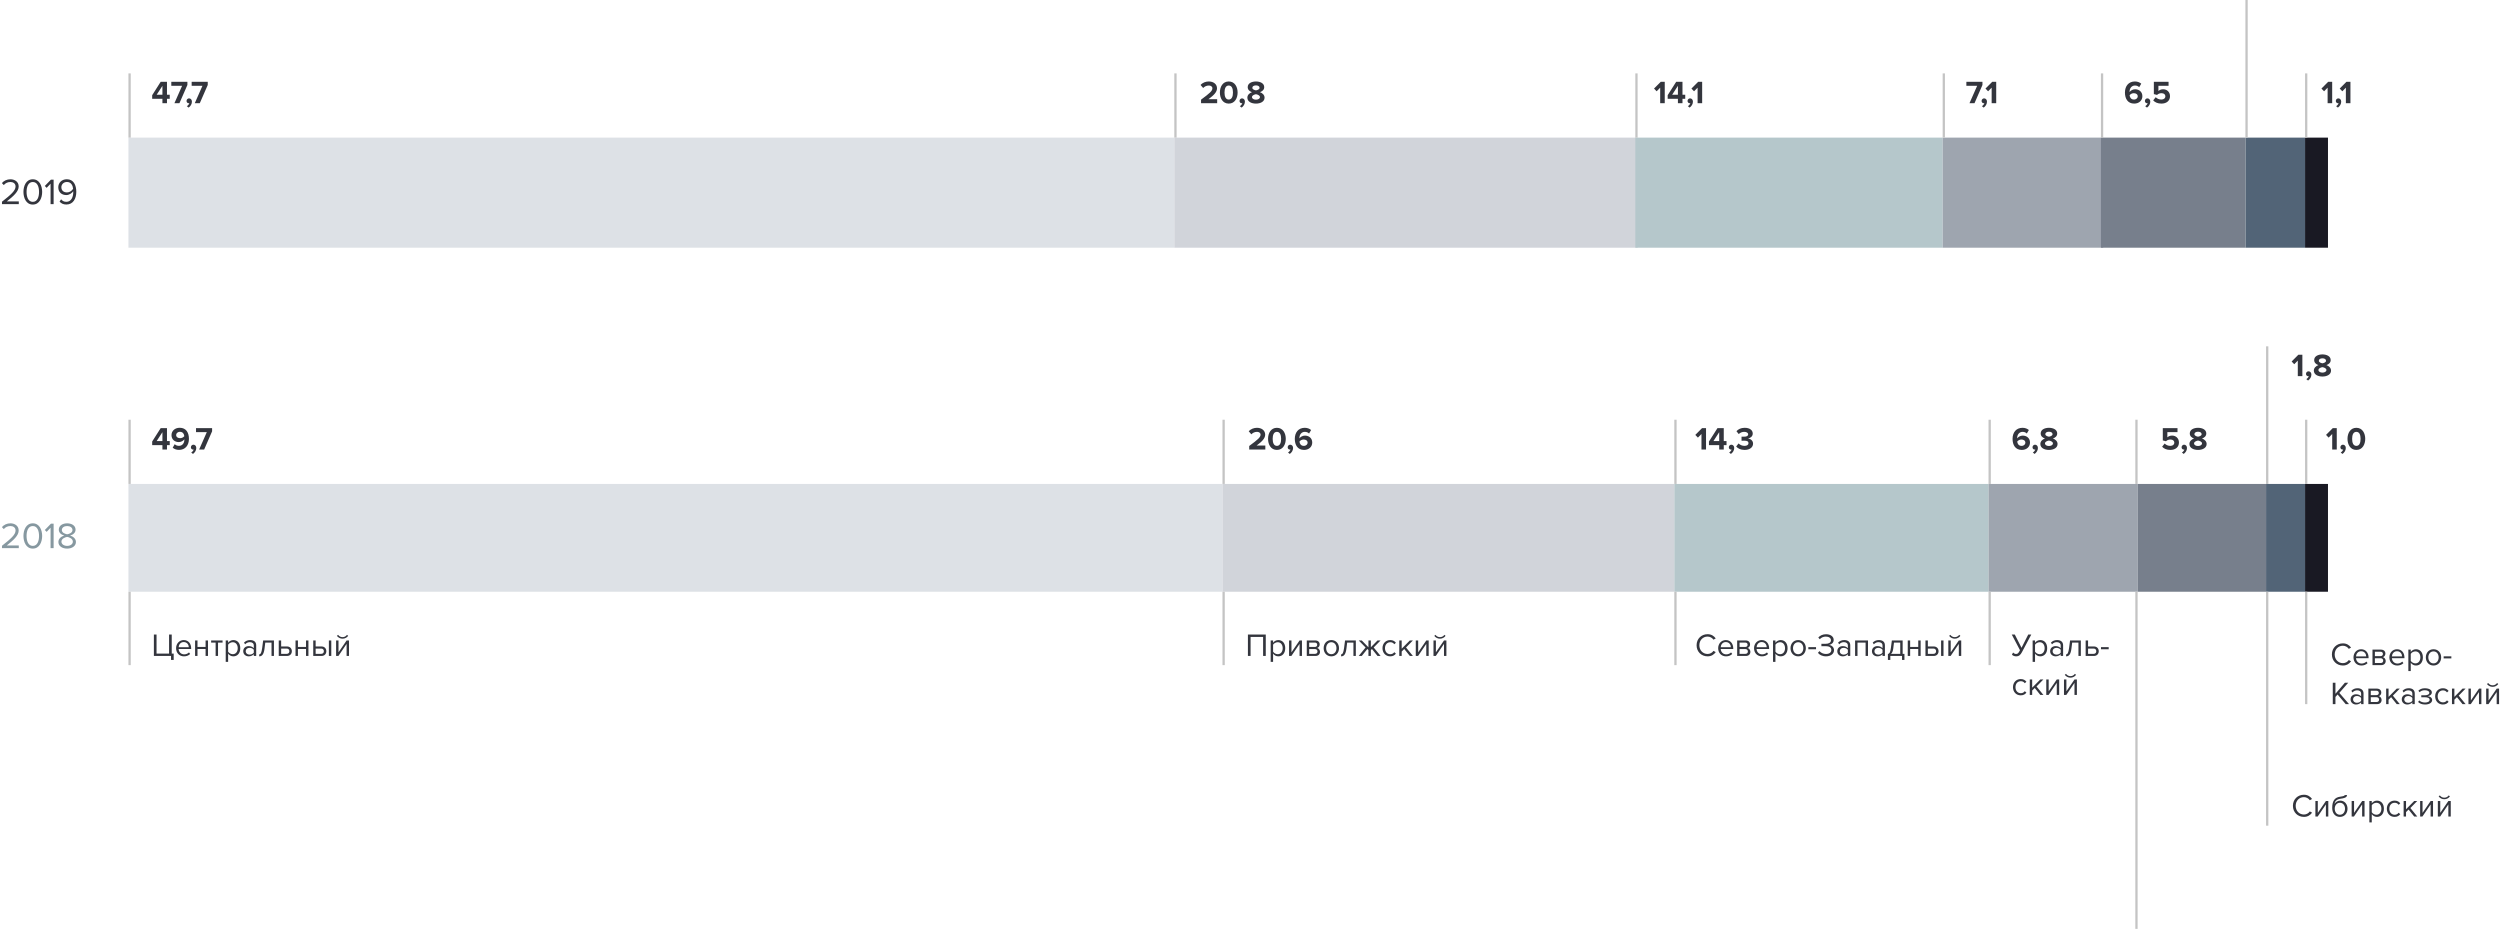 <svg width="1090" height="405" viewBox="0 0 1090 405" fill="none" xmlns="http://www.w3.org/2000/svg">
	<path d="M512 60H56V108H512V60Z" fill="#DDE1E6" />
	<path d="M1015 60H1005V108H1015V60Z" fill="#191923" />
	<path d="M1005 60H979V108H1005V60Z" fill="#526477" />
	<path d="M714 60H512V108H714V60Z" fill="#D1D4DA" />
	<path d="M847 60H713V108H847V60Z" fill="#B5C7CB" />
	<path d="M917 60H847V108H917V60Z" fill="#9EA5AF" />
	<path d="M979 60H916V108H979V60Z" fill="#777F8C" />
	<path d="M533 211H56V258H533V211Z" fill="#DDE1E6" />
	<path d="M1015 211H1005V258H1015V211Z" fill="#191923" />
	<path d="M1005 211H988V258H1005V211Z" fill="#526477" />
	<path d="M730 211H533V258H730V211Z" fill="#D1D4DA" />
	<path d="M867 211H730V258H867V211Z" fill="#B5C7CB" />
	<path d="M932 211H867V258H932V211Z" fill="#9EA5AF" />
	<path d="M988 211H932V258H988V211Z" fill="#777F8C" />
	<path d="M8.192 89V87.816H2.96C5.936 85.464 8.144 83.48 8.144 81.304C8.144 79.176 6.336 78.168 4.56 78.168C3.056 78.168 1.664 78.776 0.848 79.848L1.664 80.696C2.288 79.896 3.28 79.352 4.56 79.352C5.664 79.352 6.784 79.944 6.784 81.304C6.784 83.144 4.704 84.92 0.864 87.944V89H8.192ZM14.302 89.192C17.214 89.192 18.382 86.264 18.382 83.672C18.382 81.064 17.214 78.168 14.302 78.168C11.374 78.168 10.222 81.064 10.222 83.672C10.222 86.264 11.374 89.192 14.302 89.192ZM14.302 88.008C12.27 88.008 11.582 85.8 11.582 83.672C11.582 81.544 12.27 79.352 14.302 79.352C16.334 79.352 17.022 81.544 17.022 83.672C17.022 85.8 16.334 88.008 14.302 88.008ZM23.379 89V78.328H22.211L19.539 81.08L20.339 81.896L22.051 80.088V89H23.379ZM28.929 89.176C31.921 89.176 33.265 86.552 33.265 83.672C33.265 80.76 32.129 78.152 29.137 78.152C26.817 78.152 25.409 79.8 25.409 81.64C25.409 83.912 26.993 85.048 28.913 85.048C30.273 85.048 31.457 84.12 31.921 83.384C31.937 83.528 31.937 83.672 31.937 83.816C31.937 85.832 31.089 87.992 28.929 87.992C27.825 87.992 27.185 87.544 26.641 86.904L25.969 87.896C26.641 88.664 27.569 89.176 28.929 89.176ZM29.217 83.896C27.841 83.896 26.753 83.16 26.753 81.592C26.753 80.584 27.569 79.336 29.201 79.336C31.057 79.336 31.761 80.984 31.873 82.312C31.313 83.256 30.273 83.896 29.217 83.896Z" fill="#33353D" />
	<path d="M8.192 239V237.816H2.96C5.936 235.464 8.144 233.48 8.144 231.304C8.144 229.176 6.336 228.168 4.56 228.168C3.056 228.168 1.664 228.776 0.848 229.848L1.664 230.696C2.288 229.896 3.28 229.352 4.56 229.352C5.664 229.352 6.784 229.944 6.784 231.304C6.784 233.144 4.704 234.92 0.864 237.944V239H8.192ZM14.302 239.192C17.214 239.192 18.382 236.264 18.382 233.672C18.382 231.064 17.214 228.168 14.302 228.168C11.374 228.168 10.222 231.064 10.222 233.672C10.222 236.264 11.374 239.192 14.302 239.192ZM14.302 238.008C12.27 238.008 11.582 235.8 11.582 233.672C11.582 231.544 12.27 229.352 14.302 229.352C16.334 229.352 17.022 231.544 17.022 233.672C17.022 235.8 16.334 238.008 14.302 238.008ZM23.379 239V228.328H22.211L19.539 231.08L20.339 231.896L22.051 230.088V239H23.379ZM29.281 239.192C31.377 239.192 33.105 238.104 33.105 236.296C33.105 234.872 31.889 233.896 30.561 233.496C31.793 233.144 32.945 232.344 32.945 230.936C32.945 229.016 31.041 228.168 29.281 228.168C27.505 228.168 25.633 229.016 25.633 230.936C25.633 232.344 26.769 233.144 28.001 233.496C26.673 233.896 25.457 234.872 25.457 236.296C25.457 238.12 27.169 239.192 29.281 239.192ZM29.281 232.952C28.641 232.84 26.961 232.408 26.961 231.112C26.961 230.008 27.985 229.352 29.281 229.352C30.561 229.352 31.601 230.008 31.601 231.112C31.601 232.408 29.937 232.84 29.281 232.952ZM29.281 238.008C27.953 238.008 26.785 237.304 26.785 236.152C26.785 234.76 28.625 234.168 29.281 234.088C29.937 234.168 31.761 234.76 31.761 236.152C31.761 237.304 30.593 238.008 29.281 238.008Z" fill="#8698A0" />
	<path d="M74.568 287.722H75.73V284.964H74.876V276.662H73.714V284.964H68.254V276.662H67.092V286H74.568V287.722ZM80.219 286.168C81.325 286.168 82.235 285.804 82.907 285.132L82.403 284.446C81.871 284.992 81.087 285.3 80.317 285.3C78.861 285.3 77.965 284.236 77.881 282.962H83.355V282.696C83.355 280.666 82.151 279.07 80.107 279.07C78.175 279.07 76.775 280.652 76.775 282.612C76.775 284.726 78.217 286.168 80.219 286.168ZM82.319 282.192H77.881C77.937 281.156 78.651 279.938 80.093 279.938C81.633 279.938 82.305 281.184 82.319 282.192ZM86.106 286V282.976H89.634V286H90.684V279.238H89.634V282.052H86.106V279.238H85.056V286H86.106ZM95.062 286V280.162H97.037V279.238H92.052V280.162H94.013V286H95.062ZM101.745 286.168C103.523 286.168 104.755 284.796 104.755 282.612C104.755 280.414 103.523 279.07 101.745 279.07C100.793 279.07 99.953 279.56 99.463 280.246V279.238H98.413V288.576H99.463V284.978C100.009 285.734 100.821 286.168 101.745 286.168ZM101.479 285.23C100.653 285.23 99.827 284.726 99.463 284.138V281.086C99.827 280.498 100.653 280.008 101.479 280.008C102.837 280.008 103.649 281.114 103.649 282.612C103.649 284.11 102.837 285.23 101.479 285.23ZM111.703 286V281.352C111.703 279.714 110.513 279.07 109.085 279.07C107.979 279.07 107.111 279.434 106.383 280.19L106.873 280.918C107.475 280.274 108.133 279.98 108.945 279.98C109.925 279.98 110.653 280.498 110.653 281.408V282.626C110.107 281.996 109.337 281.702 108.413 281.702C107.265 281.702 106.047 282.416 106.047 283.928C106.047 285.398 107.265 286.168 108.413 286.168C109.323 286.168 110.093 285.846 110.653 285.23V286H111.703ZM108.791 285.412C107.811 285.412 107.125 284.796 107.125 283.942C107.125 283.074 107.811 282.458 108.791 282.458C109.533 282.458 110.247 282.738 110.653 283.298V284.572C110.247 285.132 109.533 285.412 108.791 285.412ZM113.01 286.168C114.312 286.168 115.04 285.216 115.348 282.696L115.656 280.162H118.386V286H119.436V279.238H114.732L114.298 282.57C114.032 284.572 113.64 285.3 113.01 285.3V286.168ZM121.532 279.238V286H125.116C126.502 286 127.244 285.048 127.244 283.928C127.244 282.822 126.516 281.856 125.116 281.856H122.582V279.238H121.532ZM125.004 282.78C125.774 282.78 126.166 283.27 126.166 283.928C126.166 284.6 125.76 285.076 125.004 285.076H122.582V282.78H125.004ZM129.897 286V282.976H133.425V286H134.475V279.238H133.425V282.052H129.897V279.238H128.847V286H129.897ZM136.571 279.238V286H140.155C141.541 286 142.283 285.048 142.283 283.928C142.283 282.822 141.555 281.856 140.155 281.856H137.621V279.238H136.571ZM140.043 282.78C140.813 282.78 141.205 283.27 141.205 283.928C141.205 284.6 140.799 285.076 140.043 285.076H137.621V282.78H140.043ZM144.439 286V279.238H143.389V286H144.439ZM147.546 286L151.116 280.736V286H152.166V279.238H151.13L147.588 284.404V279.238H146.538V286H147.546ZM151.802 277.236L151.284 276.788C150.85 277.418 150.164 277.796 149.352 277.796C148.526 277.796 147.854 277.404 147.406 276.788L146.888 277.236C147.462 277.992 148.358 278.468 149.352 278.468C150.36 278.468 151.242 277.992 151.802 277.236Z" fill="#33353D" />
	<path d="M72.804 196V194.068H74.008V192.318H72.804V186.662H70.06L66.35 192.5V194.068H70.816V196H72.804ZM70.816 192.318H68.296L70.816 188.426V192.318ZM78.035 196.154C80.793 196.154 82.376 194.152 82.376 191.338C82.376 188.692 81.186 186.508 78.358 186.508C76.23 186.508 74.773 187.894 74.773 189.714C74.773 191.702 76.285 192.752 77.966 192.752C78.987 192.752 79.925 192.178 80.374 191.548C80.374 191.618 80.374 191.688 80.374 191.758C80.374 193.102 79.576 194.39 78.035 194.39C77.21 194.39 76.677 194.138 76.174 193.662L75.291 195.188C75.95 195.776 76.901 196.154 78.035 196.154ZM78.525 191.044C77.657 191.044 76.803 190.624 76.803 189.644C76.803 189 77.391 188.272 78.456 188.272C79.772 188.272 80.275 189.28 80.359 190.176C79.912 190.722 79.225 191.044 78.525 191.044ZM85.58 195.314C85.58 194.404 84.978 193.886 84.32 193.886C83.732 193.886 83.228 194.39 83.228 195.006C83.228 195.608 83.648 196.014 84.18 196.014C84.278 196.014 84.404 195.986 84.446 195.972C84.334 196.462 83.816 197.05 83.368 197.288L84.138 197.918C84.992 197.302 85.58 196.364 85.58 195.314ZM89.005 196L92.477 188.048V186.662H85.463V188.412H90.167L86.821 196H89.005Z" fill="#33353D" />
	<path d="M551.686 196V194.25H547.878C550.3 192.486 551.616 191.1 551.616 189.504C551.616 187.642 550.034 186.522 548.046 186.522C546.744 186.522 545.358 186.998 544.448 188.048L545.582 189.364C546.212 188.706 547.024 188.286 548.088 188.286C548.858 188.286 549.6 188.692 549.6 189.504C549.6 190.652 548.48 191.618 544.658 194.446V196H551.686ZM556.735 196.168C559.395 196.168 560.599 193.746 560.599 191.338C560.599 188.93 559.395 186.522 556.735 186.522C554.061 186.522 552.871 188.93 552.871 191.338C552.871 193.746 554.061 196.168 556.735 196.168ZM556.735 194.404C555.391 194.404 554.887 193.06 554.887 191.338C554.887 189.616 555.391 188.286 556.735 188.286C558.065 188.286 558.569 189.616 558.569 191.338C558.569 193.06 558.065 194.404 556.735 194.404ZM563.785 195.314C563.785 194.404 563.183 193.886 562.525 193.886C561.937 193.886 561.433 194.39 561.433 195.006C561.433 195.608 561.853 196.014 562.385 196.014C562.483 196.014 562.609 195.986 562.651 195.972C562.539 196.462 562.021 197.05 561.573 197.288L562.343 197.918C563.197 197.302 563.785 196.364 563.785 195.314ZM568.565 196.168C570.693 196.168 572.135 194.782 572.135 192.962C572.135 190.974 570.637 189.924 568.957 189.924C567.935 189.924 566.997 190.498 566.563 191.128C566.549 191.058 566.549 191.002 566.549 190.932C566.549 189.448 567.515 188.286 568.887 188.286C569.713 188.286 570.245 188.538 570.749 189.014L571.645 187.488C570.973 186.914 570.021 186.522 568.887 186.522C566.129 186.522 564.533 188.524 564.533 191.352C564.533 193.984 565.723 196.168 568.565 196.168ZM568.453 194.404C567.151 194.404 566.647 193.41 566.563 192.514C567.011 191.954 567.683 191.632 568.383 191.632C569.279 191.632 570.119 192.052 570.119 193.032C570.119 193.69 569.531 194.404 568.453 194.404Z" fill="#33353D" />
	<path d="M743.83 196V186.662H742.094L739.154 189.616L740.288 190.806L741.842 189.224V196H743.83ZM751.56 196V194.068H752.764V192.318H751.56V186.662H748.816L745.106 192.5V194.068H749.572V196H751.56ZM749.572 192.318H747.052L749.572 188.426V192.318ZM756.119 195.314C756.119 194.404 755.517 193.886 754.859 193.886C754.271 193.886 753.767 194.39 753.767 195.006C753.767 195.608 754.187 196.014 754.719 196.014C754.817 196.014 754.943 195.986 754.985 195.972C754.873 196.462 754.355 197.05 753.907 197.288L754.677 197.918C755.531 197.302 756.119 196.364 756.119 195.314ZM760.653 196.168C762.893 196.168 764.335 195.034 764.335 193.424C764.335 192.024 763.103 191.282 762.151 191.184C763.187 191.002 764.195 190.232 764.195 189.056C764.195 187.502 762.851 186.522 760.667 186.522C759.029 186.522 757.853 187.152 757.097 188.006L758.091 189.252C758.749 188.622 759.561 188.286 760.457 188.286C761.437 188.286 762.193 188.65 762.193 189.392C762.193 190.078 761.507 190.386 760.471 190.386C760.121 190.386 759.477 190.386 759.309 190.372V192.164C759.449 192.15 760.079 192.136 760.471 192.136C761.773 192.136 762.347 192.472 762.347 193.214C762.347 193.914 761.717 194.404 760.583 194.404C759.673 194.404 758.651 194.012 758.007 193.34L756.971 194.67C757.657 195.51 758.931 196.168 760.653 196.168Z" fill="#33353D" />
	<path d="M881.508 196.168C883.636 196.168 885.078 194.782 885.078 192.962C885.078 190.974 883.58 189.924 881.9 189.924C880.878 189.924 879.94 190.498 879.506 191.128C879.492 191.058 879.492 191.002 879.492 190.932C879.492 189.448 880.458 188.286 881.83 188.286C882.656 188.286 883.188 188.538 883.692 189.014L884.588 187.488C883.916 186.914 882.964 186.522 881.83 186.522C879.072 186.522 877.476 188.524 877.476 191.352C877.476 193.984 878.666 196.168 881.508 196.168ZM881.396 194.404C880.094 194.404 879.59 193.41 879.506 192.514C879.954 191.954 880.626 191.632 881.326 191.632C882.222 191.632 883.062 192.052 883.062 193.032C883.062 193.69 882.474 194.404 881.396 194.404ZM888.528 195.314C888.528 194.404 887.926 193.886 887.268 193.886C886.68 193.886 886.176 194.39 886.176 195.006C886.176 195.608 886.596 196.014 887.128 196.014C887.226 196.014 887.352 195.986 887.394 195.972C887.282 196.462 886.764 197.05 886.316 197.288L887.086 197.918C887.94 197.302 888.528 196.364 888.528 195.314ZM893.342 196.168C895.302 196.168 897.094 195.314 897.094 193.578C897.094 192.444 896.198 191.576 895.078 191.184C896.114 190.82 896.94 190.148 896.94 188.986C896.94 187.236 895.064 186.522 893.342 186.522C891.606 186.522 889.744 187.236 889.744 188.986C889.744 190.148 890.556 190.82 891.592 191.184C890.472 191.576 889.59 192.444 889.59 193.578C889.59 195.328 891.382 196.168 893.342 196.168ZM893.342 190.4C892.768 190.316 891.76 189.994 891.76 189.294C891.76 188.622 892.418 188.23 893.342 188.23C894.252 188.23 894.91 188.622 894.91 189.294C894.91 189.994 893.916 190.316 893.342 190.4ZM893.342 194.46C892.362 194.46 891.606 194.012 891.606 193.326C891.606 192.542 892.754 192.164 893.342 192.08C893.916 192.164 895.078 192.542 895.078 193.326C895.078 194.012 894.294 194.46 893.342 194.46Z" fill="#33353D" />
	<path d="M946.284 196.168C948.538 196.168 950.022 194.922 950.022 192.934C950.022 191.044 948.608 189.91 947.026 189.91C946.172 189.91 945.416 190.246 944.968 190.694V188.412H949.392V186.662H942.98V192.024L944.366 192.388C944.926 191.856 945.556 191.632 946.326 191.632C947.39 191.632 948.006 192.192 948.006 193.018C948.006 193.774 947.376 194.404 946.27 194.404C945.29 194.404 944.422 194.04 943.792 193.382L942.686 194.768C943.484 195.636 944.66 196.168 946.284 196.168ZM953.528 195.314C953.528 194.404 952.926 193.886 952.268 193.886C951.68 193.886 951.176 194.39 951.176 195.006C951.176 195.608 951.596 196.014 952.128 196.014C952.226 196.014 952.352 195.986 952.394 195.972C952.282 196.462 951.764 197.05 951.316 197.288L952.086 197.918C952.94 197.302 953.528 196.364 953.528 195.314ZM958.342 196.168C960.302 196.168 962.094 195.314 962.094 193.578C962.094 192.444 961.198 191.576 960.078 191.184C961.114 190.82 961.94 190.148 961.94 188.986C961.94 187.236 960.064 186.522 958.342 186.522C956.606 186.522 954.744 187.236 954.744 188.986C954.744 190.148 955.556 190.82 956.592 191.184C955.472 191.576 954.59 192.444 954.59 193.578C954.59 195.328 956.382 196.168 958.342 196.168ZM958.342 190.4C957.768 190.316 956.76 189.994 956.76 189.294C956.76 188.622 957.418 188.23 958.342 188.23C959.252 188.23 959.91 188.622 959.91 189.294C959.91 189.994 958.916 190.316 958.342 190.4ZM958.342 194.46C957.362 194.46 956.606 194.012 956.606 193.326C956.606 192.542 957.754 192.164 958.342 192.08C958.916 192.164 960.078 192.542 960.078 193.326C960.078 194.012 959.294 194.46 958.342 194.46Z" fill="#33353D" />
	<path d="M1003.83 164V154.662H1002.09L999.154 157.616L1000.29 158.806L1001.84 157.224V164H1003.83ZM1007.77 163.314C1007.77 162.404 1007.16 161.886 1006.51 161.886C1005.92 161.886 1005.41 162.39 1005.41 163.006C1005.41 163.608 1005.83 164.014 1006.37 164.014C1006.46 164.014 1006.59 163.986 1006.63 163.972C1006.52 164.462 1006 165.05 1005.55 165.288L1006.32 165.918C1007.18 165.302 1007.77 164.364 1007.77 163.314ZM1012.58 164.168C1014.54 164.168 1016.33 163.314 1016.33 161.578C1016.33 160.444 1015.44 159.576 1014.32 159.184C1015.35 158.82 1016.18 158.148 1016.18 156.986C1016.18 155.236 1014.3 154.522 1012.58 154.522C1010.84 154.522 1008.98 155.236 1008.98 156.986C1008.98 158.148 1009.79 158.82 1010.83 159.184C1009.71 159.576 1008.83 160.444 1008.83 161.578C1008.83 163.328 1010.62 164.168 1012.58 164.168ZM1012.58 158.4C1012.01 158.316 1011 157.994 1011 157.294C1011 156.622 1011.66 156.23 1012.58 156.23C1013.49 156.23 1014.15 156.622 1014.15 157.294C1014.15 157.994 1013.15 158.316 1012.58 158.4ZM1012.58 162.46C1011.6 162.46 1010.84 162.012 1010.84 161.326C1010.84 160.542 1011.99 160.164 1012.58 160.08C1013.15 160.164 1014.32 160.542 1014.32 161.326C1014.32 162.012 1013.53 162.46 1012.58 162.46Z" fill="#33353D" />
	<path d="M1018.83 196V186.662H1017.09L1014.15 189.616L1015.29 190.806L1016.84 189.224V196H1018.83ZM1022.77 195.314C1022.77 194.404 1022.16 193.886 1021.51 193.886C1020.92 193.886 1020.41 194.39 1020.41 195.006C1020.41 195.608 1020.83 196.014 1021.37 196.014C1021.46 196.014 1021.59 195.986 1021.63 195.972C1021.52 196.462 1021 197.05 1020.55 197.288L1021.32 197.918C1022.18 197.302 1022.77 196.364 1022.77 195.314ZM1027.38 196.168C1030.04 196.168 1031.24 193.746 1031.24 191.338C1031.24 188.93 1030.04 186.522 1027.38 186.522C1024.7 186.522 1023.51 188.93 1023.51 191.338C1023.51 193.746 1024.7 196.168 1027.38 196.168ZM1027.38 194.404C1026.03 194.404 1025.53 193.06 1025.53 191.338C1025.53 189.616 1026.03 188.286 1027.38 188.286C1028.71 188.286 1029.21 189.616 1029.21 191.338C1029.21 193.06 1028.71 194.404 1027.38 194.404Z" fill="#33353D" />
	<path d="M551.876 286V276.662H544.092V286H545.254V277.698H550.714V286H551.876ZM557.349 286.168C559.127 286.168 560.359 284.796 560.359 282.612C560.359 280.414 559.127 279.07 557.349 279.07C556.397 279.07 555.557 279.56 555.067 280.246V279.238H554.017V288.576H555.067V284.978C555.613 285.734 556.425 286.168 557.349 286.168ZM557.083 285.23C556.257 285.23 555.431 284.726 555.067 284.138V281.086C555.431 280.498 556.257 280.008 557.083 280.008C558.441 280.008 559.253 281.114 559.253 282.612C559.253 284.11 558.441 285.23 557.083 285.23ZM563.037 286L566.607 280.736V286H567.657V279.238H566.621L563.079 284.404V279.238H562.029V286H563.037ZM573.547 286C574.793 286 575.521 285.258 575.521 284.166C575.521 283.396 574.975 282.682 574.289 282.514C574.863 282.332 575.381 281.786 575.381 280.974C575.381 279.952 574.667 279.238 573.477 279.238H569.753V286H573.547ZM573.337 285.076H570.803V282.99H573.337C574.051 282.99 574.429 283.494 574.429 284.04C574.429 284.684 574.009 285.076 573.337 285.076ZM573.295 282.066H570.803V280.162H573.295C573.939 280.162 574.303 280.54 574.303 281.128C574.303 281.66 573.953 282.066 573.295 282.066ZM580.459 286.168C582.517 286.168 583.805 284.572 583.805 282.612C583.805 280.652 582.517 279.07 580.459 279.07C578.401 279.07 577.113 280.652 577.113 282.612C577.113 284.572 578.401 286.168 580.459 286.168ZM580.459 285.23C579.017 285.23 578.205 283.998 578.205 282.612C578.205 281.24 579.017 280.008 580.459 280.008C581.901 280.008 582.699 281.24 582.699 282.612C582.699 283.998 581.901 285.23 580.459 285.23ZM584.719 286.168C586.021 286.168 586.749 285.216 587.057 282.696L587.365 280.162H590.095V286H591.145V279.238H586.441L586.007 282.57C585.741 284.572 585.349 285.3 584.719 285.3V286.168ZM593.731 286L596.167 282.962L596.643 283.438V286H597.693V283.438L598.169 282.962L600.605 286H601.949L598.925 282.304L601.935 279.238H600.605L597.693 282.206V279.238H596.643V282.22L593.731 279.238H592.401L595.397 282.304L592.387 286H593.731ZM606.136 286.168C607.368 286.168 608.096 285.664 608.614 284.992L607.914 284.348C607.466 284.95 606.892 285.23 606.192 285.23C604.75 285.23 603.854 284.11 603.854 282.612C603.854 281.114 604.75 280.008 606.192 280.008C606.892 280.008 607.466 280.274 607.914 280.89L608.614 280.246C608.096 279.574 607.368 279.07 606.136 279.07C604.12 279.07 602.762 280.61 602.762 282.612C602.762 284.628 604.12 286.168 606.136 286.168ZM616.035 286L613.025 282.304L616.021 279.238H614.691L611.135 282.836V279.238H610.085V286H611.135V284.068L612.255 282.962L614.691 286H616.035ZM618.285 286L621.855 280.736V286H622.905V279.238H621.869L618.327 284.404V279.238H617.277V286H618.285ZM626.009 286L629.579 280.736V286H630.629V279.238H629.593L626.051 284.404V279.238H625.001V286H626.009ZM630.265 277.236L629.747 276.788C629.313 277.418 628.627 277.796 627.815 277.796C626.989 277.796 626.317 277.404 625.869 276.788L625.351 277.236C625.925 277.992 626.821 278.468 627.815 278.468C628.823 278.468 629.705 277.992 630.265 277.236Z" fill="#33353D" />
	<path d="M744.516 286.168C746.168 286.168 747.288 285.384 748.072 284.32L747.078 283.774C746.546 284.572 745.58 285.132 744.516 285.132C742.472 285.132 740.918 283.55 740.918 281.338C740.918 279.112 742.472 277.544 744.516 277.544C745.58 277.544 746.546 278.118 747.078 278.902L748.058 278.356C747.316 277.306 746.168 276.508 744.516 276.508C741.828 276.508 739.714 278.468 739.714 281.338C739.714 284.208 741.828 286.168 744.516 286.168ZM752.563 286.168C753.669 286.168 754.579 285.804 755.251 285.132L754.747 284.446C754.215 284.992 753.431 285.3 752.661 285.3C751.205 285.3 750.309 284.236 750.225 282.962H755.699V282.696C755.699 280.666 754.495 279.07 752.451 279.07C750.519 279.07 749.119 280.652 749.119 282.612C749.119 284.726 750.561 286.168 752.563 286.168ZM754.663 282.192H750.225C750.281 281.156 750.995 279.938 752.437 279.938C753.977 279.938 754.649 281.184 754.663 282.192ZM761.194 286C762.44 286 763.168 285.258 763.168 284.166C763.168 283.396 762.622 282.682 761.936 282.514C762.51 282.332 763.028 281.786 763.028 280.974C763.028 279.952 762.314 279.238 761.124 279.238H757.4V286H761.194ZM760.984 285.076H758.45V282.99H760.984C761.698 282.99 762.076 283.494 762.076 284.04C762.076 284.684 761.656 285.076 760.984 285.076ZM760.942 282.066H758.45V280.162H760.942C761.586 280.162 761.95 280.54 761.95 281.128C761.95 281.66 761.6 282.066 760.942 282.066ZM768.204 286.168C769.31 286.168 770.22 285.804 770.892 285.132L770.388 284.446C769.856 284.992 769.072 285.3 768.302 285.3C766.846 285.3 765.95 284.236 765.866 282.962H771.34V282.696C771.34 280.666 770.136 279.07 768.092 279.07C766.16 279.07 764.76 280.652 764.76 282.612C764.76 284.726 766.202 286.168 768.204 286.168ZM770.304 282.192H765.866C765.922 281.156 766.636 279.938 768.078 279.938C769.618 279.938 770.29 281.184 770.304 282.192ZM776.372 286.168C778.15 286.168 779.382 284.796 779.382 282.612C779.382 280.414 778.15 279.07 776.372 279.07C775.42 279.07 774.58 279.56 774.09 280.246V279.238H773.04V288.576H774.09V284.978C774.636 285.734 775.448 286.168 776.372 286.168ZM776.106 285.23C775.28 285.23 774.454 284.726 774.09 284.138V281.086C774.454 280.498 775.28 280.008 776.106 280.008C777.464 280.008 778.276 281.114 778.276 282.612C778.276 284.11 777.464 285.23 776.106 285.23ZM784.006 286.168C786.064 286.168 787.352 284.572 787.352 282.612C787.352 280.652 786.064 279.07 784.006 279.07C781.948 279.07 780.66 280.652 780.66 282.612C780.66 284.572 781.948 286.168 784.006 286.168ZM784.006 285.23C782.564 285.23 781.752 283.998 781.752 282.612C781.752 281.24 782.564 280.008 784.006 280.008C785.448 280.008 786.246 281.24 786.246 282.612C786.246 283.998 785.448 285.23 784.006 285.23ZM791.794 283.074V282.15H788.434V283.074H791.794ZM796.131 286.168C798.231 286.168 799.631 285.034 799.631 283.48C799.631 281.982 798.329 281.254 797.475 281.184C798.343 281.03 799.491 280.358 799.491 279.014C799.491 277.432 797.979 276.522 796.145 276.522C794.661 276.522 793.471 277.152 792.771 277.964L793.415 278.692C794.115 277.95 794.997 277.558 796.061 277.558C797.293 277.558 798.301 278.118 798.301 279.154C798.301 280.232 797.279 280.694 796.033 280.694H794.129V281.73H796.033C797.461 281.73 798.455 282.22 798.455 283.382C798.455 284.46 797.573 285.132 796.103 285.132C794.955 285.132 793.863 284.614 793.303 283.886L792.617 284.628C793.205 285.468 794.493 286.168 796.131 286.168ZM806.715 286V281.352C806.715 279.714 805.525 279.07 804.097 279.07C802.991 279.07 802.123 279.434 801.395 280.19L801.885 280.918C802.487 280.274 803.145 279.98 803.957 279.98C804.937 279.98 805.665 280.498 805.665 281.408V282.626C805.119 281.996 804.349 281.702 803.425 281.702C802.277 281.702 801.059 282.416 801.059 283.928C801.059 285.398 802.277 286.168 803.425 286.168C804.335 286.168 805.105 285.846 805.665 285.23V286H806.715ZM803.803 285.412C802.823 285.412 802.137 284.796 802.137 283.942C802.137 283.074 802.823 282.458 803.803 282.458C804.545 282.458 805.259 282.738 805.665 283.298V284.572C805.259 285.132 804.545 285.412 803.803 285.412ZM814.448 286V279.238H808.82V286H809.87V280.162H813.398V286H814.448ZM821.822 286V281.352C821.822 279.714 820.632 279.07 819.204 279.07C818.098 279.07 817.23 279.434 816.502 280.19L816.992 280.918C817.594 280.274 818.252 279.98 819.064 279.98C820.044 279.98 820.772 280.498 820.772 281.408V282.626C820.226 281.996 819.456 281.702 818.532 281.702C817.384 281.702 816.166 282.416 816.166 283.928C816.166 285.398 817.384 286.168 818.532 286.168C819.442 286.168 820.212 285.846 820.772 285.23V286H821.822ZM818.91 285.412C817.93 285.412 817.244 284.796 817.244 283.942C817.244 283.074 817.93 282.458 818.91 282.458C819.652 282.458 820.366 282.738 820.772 283.298V284.572C820.366 285.132 819.652 285.412 818.91 285.412ZM823.129 287.722H824.179V286H829.289V287.722H830.339V285.076H829.555V279.238H824.851L824.417 282.57C824.151 284.572 823.759 285.02 823.129 285.132V287.722ZM825.775 280.162H828.505V285.076H824.487C824.977 284.684 825.299 283.97 825.467 282.696L825.775 280.162ZM832.825 286V282.976H836.353V286H837.403V279.238H836.353V282.052H832.825V279.238H831.775V286H832.825ZM839.499 279.238V286H843.083C844.469 286 845.211 285.048 845.211 283.928C845.211 282.822 844.483 281.856 843.083 281.856H840.549V279.238H839.499ZM842.971 282.78C843.741 282.78 844.133 283.27 844.133 283.928C844.133 284.6 843.727 285.076 842.971 285.076H840.549V282.78H842.971ZM847.367 286V279.238H846.317V286H847.367ZM850.474 286L854.044 280.736V286H855.094V279.238H854.058L850.516 284.404V279.238H849.466V286H850.474ZM854.73 277.236L854.212 276.788C853.778 277.418 853.092 277.796 852.28 277.796C851.454 277.796 850.782 277.404 850.334 276.788L849.816 277.236C850.39 277.992 851.286 278.468 852.28 278.468C853.288 278.468 854.17 277.992 854.73 277.236Z" fill="#33353D" />
	<rect x="56" y="258" width="1" height="32" fill="#C4C4C4" />
	<rect x="533" y="258" width="1" height="32" fill="#C4C4C4" />
	<rect x="730" y="258" width="1" height="32" fill="#C4C4C4" />
	<rect x="867" y="258" width="1" height="32" fill="#C4C4C4" />
	<rect x="931" y="258" width="1" height="147" fill="#C4C4C4" />
	<path d="M1004.52 356.168C1006.17 356.168 1007.29 355.384 1008.07 354.32L1007.08 353.774C1006.55 354.572 1005.58 355.132 1004.52 355.132C1002.47 355.132 1000.92 353.55 1000.92 351.338C1000.92 349.112 1002.47 347.544 1004.52 347.544C1005.58 347.544 1006.55 348.118 1007.08 348.902L1008.06 348.356C1007.32 347.306 1006.17 346.508 1004.52 346.508C1001.83 346.508 999.714 348.468 999.714 351.338C999.714 354.208 1001.83 356.168 1004.52 356.168ZM1010.52 356L1014.09 350.736V356H1015.14V349.238H1014.1L1010.56 354.404V349.238H1009.51V356H1010.52ZM1020.19 355.23C1018.75 355.23 1017.94 353.998 1017.94 352.598C1017.94 351.24 1018.75 350.008 1020.19 350.008C1021.63 350.008 1022.43 351.24 1022.43 352.598C1022.43 353.998 1021.63 355.23 1020.19 355.23ZM1020.19 356.168C1022.28 356.168 1023.52 354.544 1023.52 352.598C1023.52 350.68 1022.28 349.07 1020.36 349.07C1019.15 349.07 1018.3 349.742 1017.81 350.512C1018.05 349.364 1018.65 348.496 1020.65 348.216C1021.8 348.062 1023.31 347.768 1023.31 346.662H1022.29C1022.29 346.942 1021.87 347.124 1020.39 347.348C1018.03 347.656 1016.84 349.014 1016.84 352.304C1016.84 354.544 1018.12 356.168 1020.19 356.168ZM1026.32 356L1029.89 350.736V356H1030.94V349.238H1029.91L1026.37 354.404V349.238H1025.32V356H1026.32ZM1036.37 356.168C1038.15 356.168 1039.38 354.796 1039.38 352.612C1039.38 350.414 1038.15 349.07 1036.37 349.07C1035.42 349.07 1034.58 349.56 1034.09 350.246V349.238H1033.04V358.576H1034.09V354.978C1034.64 355.734 1035.45 356.168 1036.37 356.168ZM1036.11 355.23C1035.28 355.23 1034.45 354.726 1034.09 354.138V351.086C1034.45 350.498 1035.28 350.008 1036.11 350.008C1037.46 350.008 1038.28 351.114 1038.28 352.612C1038.28 354.11 1037.46 355.23 1036.11 355.23ZM1044.03 356.168C1045.27 356.168 1045.99 355.664 1046.51 354.992L1045.81 354.348C1045.36 354.95 1044.79 355.23 1044.09 355.23C1042.65 355.23 1041.75 354.11 1041.75 352.612C1041.75 351.114 1042.65 350.008 1044.09 350.008C1044.79 350.008 1045.36 350.274 1045.81 350.89L1046.51 350.246C1045.99 349.574 1045.27 349.07 1044.03 349.07C1042.02 349.07 1040.66 350.61 1040.66 352.612C1040.66 354.628 1042.02 356.168 1044.03 356.168ZM1053.93 356L1050.92 352.304L1053.92 349.238H1052.59L1049.03 352.836V349.238H1047.98V356H1049.03V354.068L1050.15 352.962L1052.59 356H1053.93ZM1056.18 356L1059.75 350.736V356H1060.8V349.238H1059.77L1056.23 354.404V349.238H1055.18V356H1056.18ZM1063.91 356L1067.48 350.736V356H1068.53V349.238H1067.49L1063.95 354.404V349.238H1062.9V356H1063.91ZM1068.16 347.236L1067.65 346.788C1067.21 347.418 1066.53 347.796 1065.71 347.796C1064.89 347.796 1064.22 347.404 1063.77 346.788L1063.25 347.236C1063.82 347.992 1064.72 348.468 1065.71 348.468C1066.72 348.468 1067.6 347.992 1068.16 347.236Z" fill="#33353D" />
	<rect x="988" y="258" width="1" height="102" fill="#C4C4C4" />
	<path d="M1021.52 290.168C1023.17 290.168 1024.29 289.384 1025.07 288.32L1024.08 287.774C1023.55 288.572 1022.58 289.132 1021.52 289.132C1019.47 289.132 1017.92 287.55 1017.92 285.338C1017.92 283.112 1019.47 281.544 1021.52 281.544C1022.58 281.544 1023.55 282.118 1024.08 282.902L1025.06 282.356C1024.32 281.306 1023.17 280.508 1021.52 280.508C1018.83 280.508 1016.71 282.468 1016.71 285.338C1016.71 288.208 1018.83 290.168 1021.52 290.168ZM1029.56 290.168C1030.67 290.168 1031.58 289.804 1032.25 289.132L1031.75 288.446C1031.21 288.992 1030.43 289.3 1029.66 289.3C1028.2 289.3 1027.31 288.236 1027.22 286.962H1032.7V286.696C1032.7 284.666 1031.49 283.07 1029.45 283.07C1027.52 283.07 1026.12 284.652 1026.12 286.612C1026.12 288.726 1027.56 290.168 1029.56 290.168ZM1031.66 286.192H1027.22C1027.28 285.156 1027.99 283.938 1029.44 283.938C1030.98 283.938 1031.65 285.184 1031.66 286.192ZM1038.19 290C1039.44 290 1040.17 289.258 1040.17 288.166C1040.17 287.396 1039.62 286.682 1038.94 286.514C1039.51 286.332 1040.03 285.786 1040.03 284.974C1040.03 283.952 1039.31 283.238 1038.12 283.238H1034.4V290H1038.19ZM1037.98 289.076H1035.45V286.99H1037.98C1038.7 286.99 1039.08 287.494 1039.08 288.04C1039.08 288.684 1038.66 289.076 1037.98 289.076ZM1037.94 286.066H1035.45V284.162H1037.94C1038.59 284.162 1038.95 284.54 1038.95 285.128C1038.95 285.66 1038.6 286.066 1037.94 286.066ZM1045.2 290.168C1046.31 290.168 1047.22 289.804 1047.89 289.132L1047.39 288.446C1046.86 288.992 1046.07 289.3 1045.3 289.3C1043.85 289.3 1042.95 288.236 1042.87 286.962H1048.34V286.696C1048.34 284.666 1047.14 283.07 1045.09 283.07C1043.16 283.07 1041.76 284.652 1041.76 286.612C1041.76 288.726 1043.2 290.168 1045.2 290.168ZM1047.3 286.192H1042.87C1042.92 285.156 1043.64 283.938 1045.08 283.938C1046.62 283.938 1047.29 285.184 1047.3 286.192ZM1053.37 290.168C1055.15 290.168 1056.38 288.796 1056.38 286.612C1056.38 284.414 1055.15 283.07 1053.37 283.07C1052.42 283.07 1051.58 283.56 1051.09 284.246V283.238H1050.04V292.576H1051.09V288.978C1051.64 289.734 1052.45 290.168 1053.37 290.168ZM1053.11 289.23C1052.28 289.23 1051.45 288.726 1051.09 288.138V285.086C1051.45 284.498 1052.28 284.008 1053.11 284.008C1054.46 284.008 1055.28 285.114 1055.28 286.612C1055.28 288.11 1054.46 289.23 1053.11 289.23ZM1061.01 290.168C1063.06 290.168 1064.35 288.572 1064.35 286.612C1064.35 284.652 1063.06 283.07 1061.01 283.07C1058.95 283.07 1057.66 284.652 1057.66 286.612C1057.66 288.572 1058.95 290.168 1061.01 290.168ZM1061.01 289.23C1059.56 289.23 1058.75 287.998 1058.75 286.612C1058.75 285.24 1059.56 284.008 1061.01 284.008C1062.45 284.008 1063.25 285.24 1063.25 286.612C1063.25 287.998 1062.45 289.23 1061.01 289.23ZM1068.79 287.074V286.15H1065.43V287.074H1068.79ZM1024.18 307L1019.95 302.1L1023.84 297.662H1022.38L1018.25 302.492V297.662H1017.09V307H1018.25V303.864L1019.19 302.8L1022.73 307H1024.18ZM1030.5 307V302.352C1030.5 300.714 1029.31 300.07 1027.89 300.07C1026.78 300.07 1025.91 300.434 1025.18 301.19L1025.67 301.918C1026.28 301.274 1026.93 300.98 1027.75 300.98C1028.73 300.98 1029.45 301.498 1029.45 302.408V303.626C1028.91 302.996 1028.14 302.702 1027.21 302.702C1026.07 302.702 1024.85 303.416 1024.85 304.928C1024.85 306.398 1026.07 307.168 1027.21 307.168C1028.12 307.168 1028.89 306.846 1029.45 306.23V307H1030.5ZM1027.59 306.412C1026.61 306.412 1025.93 305.796 1025.93 304.942C1025.93 304.074 1026.61 303.458 1027.59 303.458C1028.33 303.458 1029.05 303.738 1029.45 304.298V305.572C1029.05 306.132 1028.33 306.412 1027.59 306.412ZM1036.4 307C1037.65 307 1038.38 306.258 1038.38 305.166C1038.38 304.396 1037.83 303.682 1037.14 303.514C1037.72 303.332 1038.24 302.786 1038.24 301.974C1038.24 300.952 1037.52 300.238 1036.33 300.238H1032.61V307H1036.4ZM1036.19 306.076H1033.66V303.99H1036.19C1036.91 303.99 1037.28 304.494 1037.28 305.04C1037.28 305.684 1036.86 306.076 1036.19 306.076ZM1036.15 303.066H1033.66V301.162H1036.15C1036.79 301.162 1037.16 301.54 1037.16 302.128C1037.16 302.66 1036.81 303.066 1036.15 303.066ZM1046.31 307L1043.3 303.304L1046.3 300.238H1044.97L1041.41 303.836V300.238H1040.36V307H1041.41V305.068L1042.53 303.962L1044.97 307H1046.31ZM1052.83 307V302.352C1052.83 300.714 1051.64 300.07 1050.21 300.07C1049.11 300.07 1048.24 300.434 1047.51 301.19L1048 301.918C1048.6 301.274 1049.26 300.98 1050.07 300.98C1051.05 300.98 1051.78 301.498 1051.78 302.408V303.626C1051.23 302.996 1050.46 302.702 1049.54 302.702C1048.39 302.702 1047.17 303.416 1047.17 304.928C1047.17 306.398 1048.39 307.168 1049.54 307.168C1050.45 307.168 1051.22 306.846 1051.78 306.23V307H1052.83ZM1049.92 306.412C1048.94 306.412 1048.25 305.796 1048.25 304.942C1048.25 304.074 1048.94 303.458 1049.92 303.458C1050.66 303.458 1051.37 303.738 1051.78 304.298V305.572C1051.37 306.132 1050.66 306.412 1049.92 306.412ZM1057.33 307.168C1059.27 307.168 1060.42 306.328 1060.42 305.194C1060.42 304.074 1059.25 303.598 1058.46 303.542C1059.26 303.444 1060.28 302.898 1060.28 301.89C1060.28 300.742 1058.99 300.07 1057.17 300.084C1055.94 300.084 1055.03 300.518 1054.4 301.162L1054.95 301.806C1055.52 301.218 1056.26 300.938 1057.22 300.938C1058.34 300.938 1059.19 301.372 1059.19 302.016C1059.19 302.786 1058.31 303.15 1057.19 303.15H1055.68V304.004H1057.19C1058.38 304.004 1059.32 304.284 1059.32 305.124C1059.32 305.838 1058.53 306.3 1057.33 306.3C1056.32 306.3 1055.42 305.992 1054.79 305.39L1054.28 306.062C1054.95 306.734 1055.97 307.168 1057.33 307.168ZM1065.11 307.168C1066.34 307.168 1067.07 306.664 1067.59 305.992L1066.89 305.348C1066.44 305.95 1065.86 306.23 1065.16 306.23C1063.72 306.23 1062.83 305.11 1062.83 303.612C1062.83 302.114 1063.72 301.008 1065.16 301.008C1065.86 301.008 1066.44 301.274 1066.89 301.89L1067.59 301.246C1067.07 300.574 1066.34 300.07 1065.11 300.07C1063.09 300.07 1061.73 301.61 1061.73 303.612C1061.73 305.628 1063.09 307.168 1065.11 307.168ZM1075.01 307L1072 303.304L1074.99 300.238H1073.66L1070.11 303.836V300.238H1069.06V307H1070.11V305.068L1071.23 303.962L1073.66 307H1075.01ZM1077.26 307L1080.83 301.736V307H1081.88V300.238H1080.84L1077.3 305.404V300.238H1076.25V307H1077.26ZM1084.98 307L1088.55 301.736V307H1089.6V300.238H1088.57L1085.02 305.404V300.238H1083.97V307H1084.98ZM1089.24 298.236L1088.72 297.788C1088.29 298.418 1087.6 298.796 1086.79 298.796C1085.96 298.796 1085.29 298.404 1084.84 297.788L1084.32 298.236C1084.9 298.992 1085.79 299.468 1086.79 299.468C1087.8 299.468 1088.68 298.992 1089.24 298.236Z" fill="#33353D" />
	<rect x="1005" y="258" width="1" height="49" fill="#C4C4C4" />
	<rect x="56" y="183" width="1" height="28" fill="#C4C4C4" />
	<rect x="533" y="183" width="1" height="28" fill="#C4C4C4" />
	<rect x="730" y="183" width="1" height="28" fill="#C4C4C4" />
	<rect x="867" y="183" width="1" height="28" fill="#C4C4C4" />
	<rect x="931" y="183" width="1" height="28" fill="#C4C4C4" />
	<rect x="988" y="151" width="1" height="60" fill="#C4C4C4" />
	<rect x="1005" y="183" width="1" height="28" fill="#C4C4C4" />
	<path d="M72.804 45V43.068H74.008V41.318H72.804V35.662H70.06L66.35 41.5V43.068H70.816V45H72.804ZM70.816 41.318H68.296L70.816 37.426V41.318ZM78.231 45L81.704 37.048V35.662H74.689V37.412H79.394L76.047 45H78.231ZM83.68 44.314C83.68 43.404 83.078 42.886 82.42 42.886C81.832 42.886 81.328 43.39 81.328 44.006C81.328 44.608 81.748 45.014 82.28 45.014C82.378 45.014 82.504 44.986 82.546 44.972C82.434 45.462 81.916 46.05 81.468 46.288L82.238 46.918C83.092 46.302 83.68 45.364 83.68 44.314ZM87.105 45L90.577 37.048V35.662H83.563V37.412H88.267L84.921 45H87.105Z" fill="#33353D" />
	<path d="M530.686 45V43.25H526.878C529.3 41.486 530.616 40.1 530.616 38.504C530.616 36.642 529.034 35.522 527.046 35.522C525.744 35.522 524.358 35.998 523.448 37.048L524.582 38.364C525.212 37.706 526.024 37.286 527.088 37.286C527.858 37.286 528.6 37.692 528.6 38.504C528.6 39.652 527.48 40.618 523.658 43.446V45H530.686ZM535.735 45.168C538.395 45.168 539.599 42.746 539.599 40.338C539.599 37.93 538.395 35.522 535.735 35.522C533.061 35.522 531.871 37.93 531.871 40.338C531.871 42.746 533.061 45.168 535.735 45.168ZM535.735 43.404C534.391 43.404 533.887 42.06 533.887 40.338C533.887 38.616 534.391 37.286 535.735 37.286C537.065 37.286 537.569 38.616 537.569 40.338C537.569 42.06 537.065 43.404 535.735 43.404ZM542.785 44.314C542.785 43.404 542.183 42.886 541.525 42.886C540.937 42.886 540.433 43.39 540.433 44.006C540.433 44.608 540.853 45.014 541.385 45.014C541.483 45.014 541.609 44.986 541.651 44.972C541.539 45.462 541.021 46.05 540.573 46.288L541.343 46.918C542.197 46.302 542.785 45.364 542.785 44.314ZM547.599 45.168C549.559 45.168 551.351 44.314 551.351 42.578C551.351 41.444 550.455 40.576 549.335 40.184C550.371 39.82 551.197 39.148 551.197 37.986C551.197 36.236 549.321 35.522 547.599 35.522C545.863 35.522 544.001 36.236 544.001 37.986C544.001 39.148 544.813 39.82 545.849 40.184C544.729 40.576 543.847 41.444 543.847 42.578C543.847 44.328 545.639 45.168 547.599 45.168ZM547.599 39.4C547.025 39.316 546.017 38.994 546.017 38.294C546.017 37.622 546.675 37.23 547.599 37.23C548.509 37.23 549.167 37.622 549.167 38.294C549.167 38.994 548.173 39.316 547.599 39.4ZM547.599 43.46C546.619 43.46 545.863 43.012 545.863 42.326C545.863 41.542 547.011 41.164 547.599 41.08C548.173 41.164 549.335 41.542 549.335 42.326C549.335 43.012 548.551 43.46 547.599 43.46Z" fill="#33353D" />
	<path d="M725.83 45V35.662H724.094L721.154 38.616L722.288 39.806L723.842 38.224V45H725.83ZM733.56 45V43.068H734.764V41.318H733.56V35.662H730.816L727.106 41.5V43.068H731.572V45H733.56ZM731.572 41.318H729.052L731.572 37.426V41.318ZM738.119 44.314C738.119 43.404 737.517 42.886 736.859 42.886C736.271 42.886 735.767 43.39 735.767 44.006C735.767 44.608 736.187 45.014 736.719 45.014C736.817 45.014 736.943 44.986 736.985 44.972C736.873 45.462 736.355 46.05 735.907 46.288L736.677 46.918C737.531 46.302 738.119 45.364 738.119 44.314ZM742.141 45V35.662H740.405L737.465 38.616L738.599 39.806L740.153 38.224V45H742.141Z" fill="#33353D" />
	<path d="M860.878 45L864.35 37.048V35.662H857.336V37.412H862.04L858.694 45H860.878ZM866.326 44.314C866.326 43.404 865.724 42.886 865.066 42.886C864.478 42.886 863.974 43.39 863.974 44.006C863.974 44.608 864.394 45.014 864.926 45.014C865.024 45.014 865.15 44.986 865.192 44.972C865.08 45.462 864.562 46.05 864.114 46.288L864.884 46.918C865.738 46.302 866.326 45.364 866.326 44.314ZM870.348 45V35.662H868.612L865.672 38.616L866.806 39.806L868.36 38.224V45H870.348Z" fill="#33353D" />
	<path d="M930.508 45.168C932.636 45.168 934.078 43.782 934.078 41.962C934.078 39.974 932.58 38.924 930.9 38.924C929.878 38.924 928.94 39.498 928.506 40.128C928.492 40.058 928.492 40.002 928.492 39.932C928.492 38.448 929.458 37.286 930.83 37.286C931.656 37.286 932.188 37.538 932.692 38.014L933.588 36.488C932.916 35.914 931.964 35.522 930.83 35.522C928.072 35.522 926.476 37.524 926.476 40.352C926.476 42.984 927.666 45.168 930.508 45.168ZM930.396 43.404C929.094 43.404 928.59 42.41 928.506 41.514C928.954 40.954 929.626 40.632 930.326 40.632C931.222 40.632 932.062 41.052 932.062 42.032C932.062 42.69 931.474 43.404 930.396 43.404ZM937.528 44.314C937.528 43.404 936.926 42.886 936.268 42.886C935.68 42.886 935.176 43.39 935.176 44.006C935.176 44.608 935.596 45.014 936.128 45.014C936.226 45.014 936.352 44.986 936.394 44.972C936.282 45.462 935.764 46.05 935.316 46.288L936.086 46.918C936.94 46.302 937.528 45.364 937.528 44.314ZM942.384 45.168C944.638 45.168 946.122 43.922 946.122 41.934C946.122 40.044 944.708 38.91 943.126 38.91C942.272 38.91 941.516 39.246 941.068 39.694V37.412H945.492V35.662H939.08V41.024L940.466 41.388C941.026 40.856 941.656 40.632 942.426 40.632C943.49 40.632 944.106 41.192 944.106 42.018C944.106 42.774 943.476 43.404 942.37 43.404C941.39 43.404 940.522 43.04 939.892 42.382L938.786 43.768C939.584 44.636 940.76 45.168 942.384 45.168Z" fill="#33353D" />
	<path d="M1016.83 45V35.662H1015.09L1012.15 38.616L1013.29 39.806L1014.84 38.224V45H1016.83ZM1020.77 44.314C1020.77 43.404 1020.16 42.886 1019.51 42.886C1018.92 42.886 1018.41 43.39 1018.41 44.006C1018.41 44.608 1018.83 45.014 1019.37 45.014C1019.46 45.014 1019.59 44.986 1019.63 44.972C1019.52 45.462 1019 46.05 1018.55 46.288L1019.32 46.918C1020.18 46.302 1020.77 45.364 1020.77 44.314ZM1024.79 45V35.662H1023.05L1020.11 38.616L1021.25 39.806L1022.8 38.224V45H1024.79Z" fill="#33353D" />
	<rect x="56" y="32" width="1" height="28" fill="#C4C4C4" />
	<rect x="512" y="32" width="1" height="28" fill="#C4C4C4" />
	<rect x="713" y="32" width="1" height="28" fill="#C4C4C4" />
	<rect x="847" y="32" width="1" height="28" fill="#C4C4C4" />
	<rect x="916" y="32" width="1" height="28" fill="#C4C4C4" />
	<rect x="979" width="1" height="60" fill="#C4C4C4" />
	<rect x="1005" y="32" width="1" height="28" fill="#C4C4C4" />
	<path d="M879.03 286.168C880.36 286.168 880.976 285.454 881.564 284.348L885.638 276.662H884.308L881.382 282.444L878.456 276.662H877.126L880.71 283.48L880.542 283.802C880.024 284.768 879.716 285.132 878.974 285.132C878.456 285.132 878.036 284.852 877.7 284.502L877.21 285.426C877.546 285.846 878.246 286.168 879.03 286.168ZM889.558 286.168C891.336 286.168 892.568 284.796 892.568 282.612C892.568 280.414 891.336 279.07 889.558 279.07C888.606 279.07 887.766 279.56 887.276 280.246V279.238H886.226V288.576H887.276V284.978C887.822 285.734 888.634 286.168 889.558 286.168ZM889.292 285.23C888.466 285.23 887.64 284.726 887.276 284.138V281.086C887.64 280.498 888.466 280.008 889.292 280.008C890.65 280.008 891.462 281.114 891.462 282.612C891.462 284.11 890.65 285.23 889.292 285.23ZM899.516 286V281.352C899.516 279.714 898.326 279.07 896.898 279.07C895.792 279.07 894.924 279.434 894.196 280.19L894.686 280.918C895.288 280.274 895.946 279.98 896.758 279.98C897.738 279.98 898.466 280.498 898.466 281.408V282.626C897.92 281.996 897.15 281.702 896.226 281.702C895.078 281.702 893.86 282.416 893.86 283.928C893.86 285.398 895.078 286.168 896.226 286.168C897.136 286.168 897.906 285.846 898.466 285.23V286H899.516ZM896.604 285.412C895.624 285.412 894.938 284.796 894.938 283.942C894.938 283.074 895.624 282.458 896.604 282.458C897.346 282.458 898.06 282.738 898.466 283.298V284.572C898.06 285.132 897.346 285.412 896.604 285.412ZM900.822 286.168C902.124 286.168 902.852 285.216 903.16 282.696L903.468 280.162H906.198V286H907.248V279.238H902.544L902.11 282.57C901.844 284.572 901.452 285.3 900.822 285.3V286.168ZM909.345 279.238V286H912.929C914.315 286 915.057 285.048 915.057 283.928C915.057 282.822 914.329 281.856 912.929 281.856H910.395V279.238H909.345ZM912.817 282.78C913.587 282.78 913.979 283.27 913.979 283.928C913.979 284.6 913.573 285.076 912.817 285.076H910.395V282.78H912.817ZM919.389 283.074V282.15H916.029V283.074H919.389ZM881.032 303.168C882.264 303.168 882.992 302.664 883.51 301.992L882.81 301.348C882.362 301.95 881.788 302.23 881.088 302.23C879.646 302.23 878.75 301.11 878.75 299.612C878.75 298.114 879.646 297.008 881.088 297.008C881.788 297.008 882.362 297.274 882.81 297.89L883.51 297.246C882.992 296.574 882.264 296.07 881.032 296.07C879.016 296.07 877.658 297.61 877.658 299.612C877.658 301.628 879.016 303.168 881.032 303.168ZM890.932 303L887.922 299.304L890.918 296.238H889.588L886.032 299.836V296.238H884.982V303H886.032V301.068L887.152 299.962L889.588 303H890.932ZM893.181 303L896.751 297.736V303H897.801V296.238H896.765L893.223 301.404V296.238H892.173V303H893.181ZM900.906 303L904.476 297.736V303H905.526V296.238H904.49L900.948 301.404V296.238H899.898V303H900.906ZM905.162 294.236L904.644 293.788C904.21 294.418 903.524 294.796 902.712 294.796C901.886 294.796 901.214 294.404 900.766 293.788L900.248 294.236C900.822 294.992 901.718 295.468 902.712 295.468C903.72 295.468 904.602 294.992 905.162 294.236Z" fill="#33353D" />
</svg>
